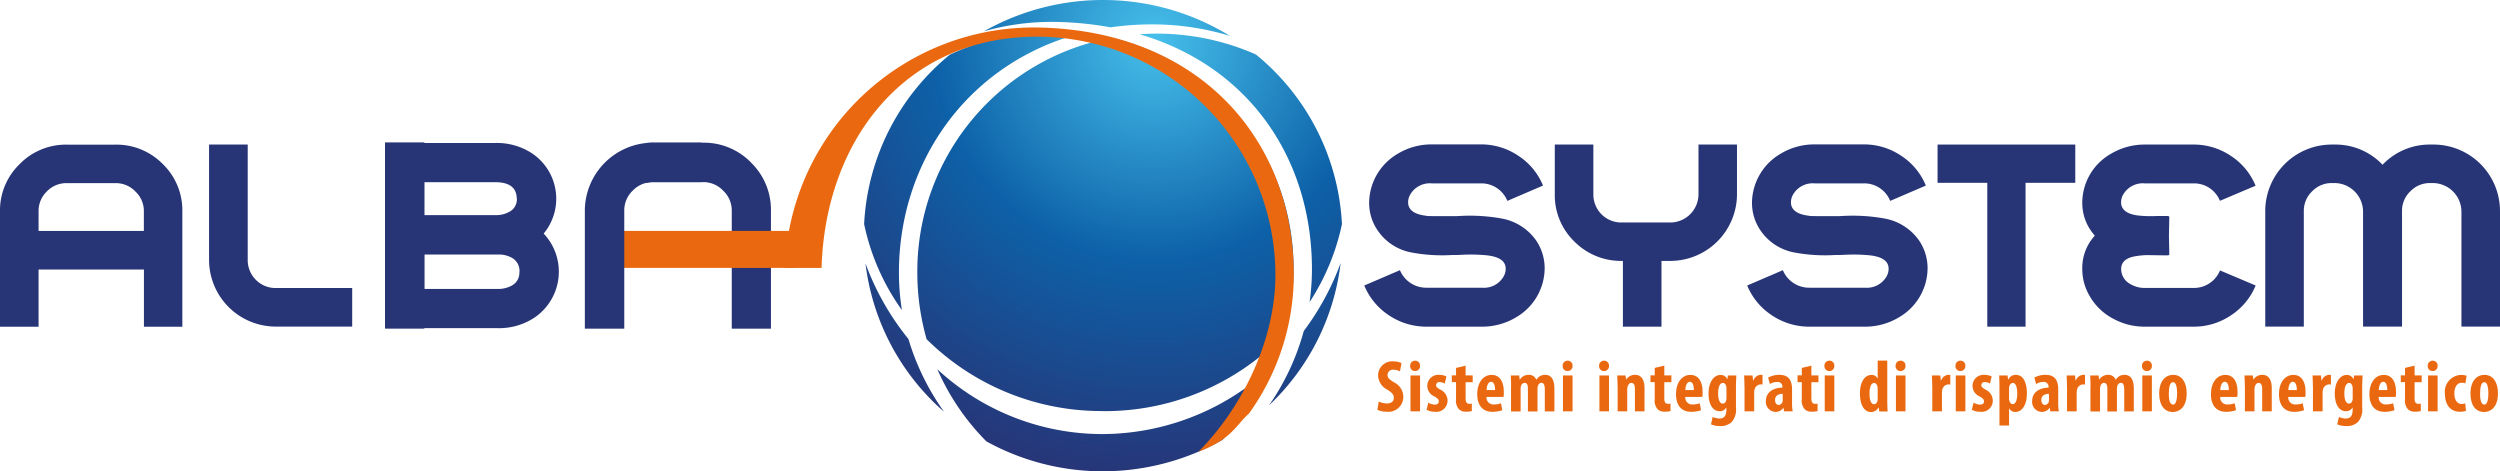 <svg id="uuid-0049d057-ae0d-458c-8a81-68d0427af337" xmlns="http://www.w3.org/2000/svg" xmlns:xlink="http://www.w3.org/1999/xlink" width="318.21" height="59.99" viewBox="0 0 318.21 59.99">
  <defs>
    <radialGradient id="radial-gradient" cx="0.609" cy="0.084" r="0.934" gradientTransform="translate(0.007) scale(0.986 1)" gradientUnits="objectBoundingBox">
      <stop offset="0" stop-color="#46c0eb"/>
      <stop offset="0.5" stop-color="#0d61a8"/>
      <stop offset="1" stop-color="#273577"/>
    </radialGradient>
  </defs>
  <path id="Tracciato_1068" data-name="Tracciato 1068" d="M54.01,18.2h9.02a8.15,8.15,0,0,1,4.66,1.3A6.949,6.949,0,0,1,69.2,29.73a7.059,7.059,0,0,1-1.16,10.69,8.159,8.159,0,0,1-4.69,1.35H54v.05H49.01V18.15H54v.05Zm0,9.18h9.02a3.446,3.446,0,0,0,1.94-.5,1.756,1.756,0,0,0,.8-1.73c-.07-1.3-.97-1.96-2.75-1.96H54v4.19Zm0,5.02v4.38h9.35a3.549,3.549,0,0,0,1.85-.47,1.819,1.819,0,0,0,.9-1.59,1.914,1.914,0,0,0-.78-1.8,3.331,3.331,0,0,0-1.97-.52H54.01Z" fill="#273577"/>
  <path id="Tracciato_1069" data-name="Tracciato 1069" d="M95.6,20.69a8.392,8.392,0,0,0-6.15-2.53H83.13c-.32,0-.64.02-.95.05v5.1a3.693,3.693,0,0,1,.95-.13h6.32a3.483,3.483,0,0,1,2.6,1.09,3.446,3.446,0,0,1,1.09,2.58V41.83h4.99V26.85A8.392,8.392,0,0,0,95.6,20.7Z" fill="#273577"/>
  <path id="Tracciato_1070" data-name="Tracciato 1070" d="M181.6,27.49c.16.02,1.2.02,3.13.02h.74a1.774,1.774,0,0,1,.32-.02,22.816,22.816,0,0,1,5.33.32,6.851,6.851,0,0,1,4.38,2.76,6.307,6.307,0,0,1,1.11,3.64,7.27,7.27,0,0,1-3.66,6.19,8.348,8.348,0,0,1-4.31,1.18h-7.09a8.525,8.525,0,0,1-4.75-1.44,8.349,8.349,0,0,1-3.15-3.8l4.54-1.95a3.614,3.614,0,0,0,3.36,2.23h7.09a2.878,2.878,0,0,0,2.71-1.37,1.97,1.97,0,0,0,.3-1.04c0-1-.83-1.55-2.48-1.72a21.647,21.647,0,0,0-3.27-.05l-.51.02h-.56a21.213,21.213,0,0,1-5.21-.33,6.663,6.663,0,0,1-4.24-2.76,6.2,6.2,0,0,1-1.11-3.62,7.3,7.3,0,0,1,3.66-6.19,8.245,8.245,0,0,1,4.31-1.18h6.28a8.437,8.437,0,0,1,4.73,1.44,8.248,8.248,0,0,1,3.15,3.8l-4.54,1.95a3.557,3.557,0,0,0-3.34-2.23h-6.28a2.888,2.888,0,0,0-2.71,1.37,2,2,0,0,0-.3,1.04c0,.97.79,1.55,2.36,1.72" fill="#273577"/>
  <path id="Tracciato_1071" data-name="Tracciato 1071" d="M221.09,18.4v6.33a8.5,8.5,0,0,1-8.5,8.48h-1.11v8.37h-4.91V33.21h-.16a8.331,8.331,0,0,1-6.03-2.48,8.191,8.191,0,0,1-2.48-6V18.4h4.91v6.33a3.551,3.551,0,0,0,3.59,3.59h6.19a3.6,3.6,0,0,0,3.6-3.59V18.4h4.91Z" fill="#273577"/>
  <path id="Tracciato_1072" data-name="Tracciato 1072" d="M230.34,27.49c.16.02,1.21.02,3.13.02h.74a1.774,1.774,0,0,1,.32-.02,22.86,22.86,0,0,1,5.33.32,6.851,6.851,0,0,1,4.38,2.76,6.307,6.307,0,0,1,1.11,3.64,7.27,7.27,0,0,1-3.66,6.19,8.348,8.348,0,0,1-4.31,1.18h-7.09a8.525,8.525,0,0,1-4.75-1.44,8.349,8.349,0,0,1-3.15-3.8l4.54-1.95a3.614,3.614,0,0,0,3.36,2.23h7.09a2.888,2.888,0,0,0,2.71-1.37,1.97,1.97,0,0,0,.3-1.04c0-1-.83-1.55-2.48-1.72a21.647,21.647,0,0,0-3.27-.05l-.51.02h-.56a21.3,21.3,0,0,1-5.22-.33,6.663,6.663,0,0,1-4.24-2.76A6.2,6.2,0,0,1,223,25.75a7.3,7.3,0,0,1,3.66-6.19,8.245,8.245,0,0,1,4.31-1.18h6.28a8.437,8.437,0,0,1,4.73,1.44,8.248,8.248,0,0,1,3.15,3.8l-4.54,1.95a3.557,3.557,0,0,0-3.34-2.23h-6.28a2.888,2.888,0,0,0-2.71,1.37,2,2,0,0,0-.3,1.04c0,.97.79,1.55,2.36,1.72" fill="#273577"/>
  <path id="Tracciato_1073" data-name="Tracciato 1073" d="M264.15,23.27h-6.33V41.58h-4.87V23.27h-6.33V18.4h17.53Z" fill="#273577"/>
  <path id="Tracciato_1074" data-name="Tracciato 1074" d="M276.13,32.43h-.09v.07h-.58l-1.67-.02a9.365,9.365,0,0,0-2.36.21c-.95.25-1.44.76-1.44,1.55a2.157,2.157,0,0,0,1.18,1.92,3.51,3.51,0,0,0,1.83.49h6.23a3.567,3.567,0,0,0,3.34-2.23l4.54,1.92a8.309,8.309,0,0,1-3.15,3.8,8.414,8.414,0,0,1-4.73,1.44H273a8.261,8.261,0,0,1-3.99-1,7.365,7.365,0,0,1-2.97-2.8,6.742,6.742,0,0,1-1-3.55,6.084,6.084,0,0,1,1.6-4.24,6.172,6.172,0,0,1-1.6-4.24,7.2,7.2,0,0,1,3.64-6.17,8.348,8.348,0,0,1,4.31-1.18h6.23a8.414,8.414,0,0,1,4.73,1.44,8.248,8.248,0,0,1,3.15,3.8l-4.54,1.92a3.548,3.548,0,0,0-3.34-2.22h-6.23a2.888,2.888,0,0,0-2.71,1.37,2,2,0,0,0-.3,1.04c0,.95.77,1.53,2.27,1.69a13.351,13.351,0,0,0,1.53.07h.28s.23,0,.53-.02h1.44v.07h.09l-.05,2.43.05,2.43Z" fill="#273577"/>
  <path id="Tracciato_1075" data-name="Tracciato 1075" d="M309.33,18.4h.37a8.468,8.468,0,0,1,8.51,8.5V41.57H313.3V26.9a3.655,3.655,0,0,0-3.6-3.6h-.37a3.446,3.446,0,0,0-2.55,1.07,3.4,3.4,0,0,0-1.04,2.53V41.57h-4.96V26.9a3.655,3.655,0,0,0-3.6-3.6h-.35a3.446,3.446,0,0,0-2.55,1.07,3.4,3.4,0,0,0-1.04,2.53V41.57h-4.91V26.9a8.468,8.468,0,0,1,8.51-8.5h.35a8.233,8.233,0,0,1,6.07,2.57,8.265,8.265,0,0,1,6.07-2.57" fill="#273577"/>
  <path id="Tracciato_1076" data-name="Tracciato 1076" d="M31.53,18.4V33.07a3.535,3.535,0,0,0,1.04,2.55,3.5,3.5,0,0,0,2.55,1.04h9.71v4.91H35.12a8.5,8.5,0,0,1-8.51-8.5V18.4h4.91Z" fill="#273577"/>
  <path id="Tracciato_1077" data-name="Tracciato 1077" d="M114.42,34.71a29.879,29.879,0,0,0,.38,4.76,28.97,28.97,0,0,1-4.81-10.95A29.767,29.767,0,0,1,120.9,6.96a31.306,31.306,0,0,1,13.41-3.01,32.289,32.289,0,0,1,3.57.21c-14.31,3.61-23.46,16.06-23.46,30.54ZM125.25,3.98a31.442,31.442,0,0,1,9.05-1.19,42.779,42.779,0,0,1,7.06.69,37.206,37.206,0,0,1,5.85-.37,33.836,33.836,0,0,1,9.34,1.46,30.823,30.823,0,0,0-31.3-.59Zm36.94,42.37a31.622,31.622,0,0,1-21.79,8.9A30.9,30.9,0,0,1,119.31,47a30.162,30.162,0,0,0,6.24,9.18,30.7,30.7,0,0,0,14.85,3.81,31.069,31.069,0,0,0,15.19-4,30.042,30.042,0,0,0,6.6-9.64Zm8.62-17.82a29.8,29.8,0,0,0-10.96-21.6,31.3,31.3,0,0,0-12.64-2.65c-.73,0-1.44.03-2.15.08,13.96,4.12,21.93,15.85,21.93,29.93a30.063,30.063,0,0,1-.3,4.16,29.07,29.07,0,0,0,4.12-9.93ZM120.16,52.41a31.163,31.163,0,0,1-4.53-9.26,33.629,33.629,0,0,1-5.47-9.63,29.776,29.776,0,0,0,10,18.89Zm20.24-.08a31.521,31.521,0,0,0,23.15-9.87,30.981,30.981,0,0,0,1.1-8.17A30.139,30.139,0,0,0,141.51,4.81a30.237,30.237,0,0,0-24.75,29.9,31.091,31.091,0,0,0,1.18,8.46,31.6,31.6,0,0,0,22.46,9.15Zm25.55-10.2a30.682,30.682,0,0,1-4.42,9.46,29.753,29.753,0,0,0,9.11-18.11,33.712,33.712,0,0,1-4.69,8.65Z" fill="url(#radial-gradient)"/>
  <path id="Tracciato_1078" data-name="Tracciato 1078" d="M175.51,51.11a2.38,2.38,0,0,0,1.04.24c.58,0,.86-.3.86-.71,0-.46-.28-.68-.81-1.03a2.128,2.128,0,0,1-1.19-1.76A1.8,1.8,0,0,1,177.4,46a2.2,2.2,0,0,1,.99.22l-.2,1.06a1.525,1.525,0,0,0-.8-.22.688.688,0,0,0-.78.65c0,.37.19.57.87.98a2.054,2.054,0,0,1,1.14,1.81,1.9,1.9,0,0,1-2.09,1.91,2.851,2.851,0,0,1-1.21-.25l.18-1.06Z" fill="#ea6910"/>
  <path id="Tracciato_1079" data-name="Tracciato 1079" d="M180.75,46.57a.627.627,0,0,1-.65.66.613.613,0,0,1-.61-.66.623.623,0,0,1,.63-.66.612.612,0,0,1,.63.66Zm-1.22,5.79V47.79h1.22v4.57Z" fill="#ea6910"/>
  <path id="Tracciato_1080" data-name="Tracciato 1080" d="M181.81,51.26a1.728,1.728,0,0,0,.82.24c.31,0,.5-.14.5-.41,0-.23-.13-.38-.53-.62a1.484,1.484,0,0,1-.93-1.32,1.411,1.411,0,0,1,1.51-1.44,2.094,2.094,0,0,1,.93.21l-.22.9a1.3,1.3,0,0,0-.64-.19.406.406,0,0,0-.46.39c0,.2.1.32.53.57a1.558,1.558,0,0,1,.93,1.38,1.424,1.424,0,0,1-1.62,1.44,2.036,2.036,0,0,1-1.05-.26l.22-.9Z" fill="#ea6910"/>
  <path id="Tracciato_1081" data-name="Tracciato 1081" d="M186.55,46.55v1.23h.9v.87h-.9v2.09c0,.53.22.66.47.66a1.089,1.089,0,0,0,.32-.03v.95a2.656,2.656,0,0,1-.74.08,1.219,1.219,0,0,1-.88-.29,1.656,1.656,0,0,1-.39-1.31V48.64h-.54v-.87h.54v-.94l1.22-.29Z" fill="#ea6910"/>
  <path id="Tracciato_1082" data-name="Tracciato 1082" d="M189.21,50.51a.882.882,0,0,0,.97.97,2.569,2.569,0,0,0,.87-.15l.17.88a3.855,3.855,0,0,1-1.26.21c-1.24,0-1.93-.82-1.93-2.25,0-1.53.8-2.45,1.83-2.45.98,0,1.55.78,1.55,2.16a2.532,2.532,0,0,1-.04.64H189.2Zm1.09-.86c0-.59-.15-1.05-.51-1.05-.4,0-.56.59-.57,1.05Z" fill="#ea6910"/>
  <path id="Tracciato_1083" data-name="Tracciato 1083" d="M192.34,49.16c0-.5-.03-.94-.04-1.37h1.07l.06.53h.02a1.309,1.309,0,0,1,1.09-.61.989.989,0,0,1,1,.62h.02a1.443,1.443,0,0,1,.46-.46,1.389,1.389,0,0,1,.65-.16c.81,0,1.18.65,1.18,1.75v2.9h-1.22V49.67c0-.52-.06-.94-.43-.94-.22,0-.37.15-.46.42a1.32,1.32,0,0,0-.04.32v2.9h-1.22V49.5c0-.33-.04-.77-.42-.77a.516.516,0,0,0-.46.41,1.13,1.13,0,0,0-.05.35v2.88h-1.22v-3.2Z" fill="#ea6910"/>
  <path id="Tracciato_1084" data-name="Tracciato 1084" d="M200.16,46.57a.627.627,0,0,1-.65.66.613.613,0,0,1-.61-.66.623.623,0,0,1,.63-.66.612.612,0,0,1,.63.66Zm-1.22,5.79V47.79h1.22v4.57Z" fill="#ea6910"/>
  <path id="Tracciato_1085" data-name="Tracciato 1085" d="M204.8,46.57a.627.627,0,0,1-.65.66.613.613,0,0,1-.61-.66.623.623,0,0,1,.63-.66.612.612,0,0,1,.63.66Zm-1.22,5.79V47.79h1.22v4.57Z" fill="#ea6910"/>
  <path id="Tracciato_1086" data-name="Tracciato 1086" d="M205.89,49.16c0-.5-.03-.94-.04-1.37h1.06l.06.52h.02a1.325,1.325,0,0,1,1.11-.6c.87,0,1.22.69,1.22,1.71v2.94H208.1V49.5c0-.39-.09-.76-.45-.76-.21,0-.37.14-.46.41a1.1,1.1,0,0,0-.07.42v2.79H205.9v-3.2Z" fill="#ea6910"/>
  <path id="Tracciato_1087" data-name="Tracciato 1087" d="M211.84,46.55v1.23h.9v.87h-.9v2.09c0,.53.22.66.47.66a1.089,1.089,0,0,0,.32-.03v.95a2.656,2.656,0,0,1-.74.08,1.219,1.219,0,0,1-.88-.29,1.656,1.656,0,0,1-.39-1.31V48.64h-.54v-.87h.54v-.94l1.22-.29Z" fill="#ea6910"/>
  <path id="Tracciato_1088" data-name="Tracciato 1088" d="M214.51,50.51a.882.882,0,0,0,.97.97,2.569,2.569,0,0,0,.87-.15l.17.88a3.855,3.855,0,0,1-1.26.21c-1.24,0-1.93-.82-1.93-2.25,0-1.53.8-2.45,1.83-2.45.98,0,1.55.78,1.55,2.16a2.532,2.532,0,0,1-.04.64H214.5Zm1.09-.86c0-.59-.15-1.05-.51-1.05-.4,0-.56.59-.57,1.05Z" fill="#ea6910"/>
  <path id="Tracciato_1089" data-name="Tracciato 1089" d="M221.01,47.79c-.02.41-.05.9-.05,1.45v2.61a2.437,2.437,0,0,1-.55,1.88,2.057,2.057,0,0,1-1.49.5,2.761,2.761,0,0,1-1.14-.22l.22-.94a2.157,2.157,0,0,0,.88.2c.62,0,.86-.41.86-1.11v-.28h-.02a.928.928,0,0,1-.82.46c-1.03,0-1.43-1.12-1.43-2.22,0-1.52.69-2.4,1.54-2.4a.929.929,0,0,1,.84.53h.02l.07-.46Zm-1.26,1.66a1.213,1.213,0,0,0-.05-.34c-.06-.2-.19-.37-.39-.37-.44,0-.62.6-.62,1.35,0,.85.24,1.28.59,1.28a.425.425,0,0,0,.41-.33,1.046,1.046,0,0,0,.06-.36V49.46Z" fill="#ea6910"/>
  <path id="Tracciato_1090" data-name="Tracciato 1090" d="M222.04,49.16c0-.46-.02-.95-.04-1.37h1.07l.07.66h.03a1.064,1.064,0,0,1,.91-.74.939.939,0,0,1,.26.02v1.22a1.017,1.017,0,0,0-.26-.02.822.822,0,0,0-.75.65,1.722,1.722,0,0,0-.05.46v2.32h-1.23v-3.2Z" fill="#ea6910"/>
  <path id="Tracciato_1091" data-name="Tracciato 1091" d="M227.08,52.36l-.07-.45h-.02a1.179,1.179,0,0,1-1.01.52,1.27,1.27,0,0,1-1.21-1.39c0-1.2,1.06-1.69,2.1-1.7v-.1a.586.586,0,0,0-.65-.62,1.746,1.746,0,0,0-.94.26l-.22-.82a2.973,2.973,0,0,1,1.42-.35c1.39,0,1.62.97,1.62,1.9v1.7a5.816,5.816,0,0,0,.08,1.05h-1.1Zm-.17-2.23c-.41,0-.97.14-.97.78,0,.46.25.63.44.63a.519.519,0,0,0,.5-.39.78.78,0,0,0,.03-.22v-.79Z" fill="#ea6910"/>
  <path id="Tracciato_1092" data-name="Tracciato 1092" d="M230.56,46.55v1.23h.9v.87h-.9v2.09c0,.53.22.66.47.66a1.089,1.089,0,0,0,.32-.03v.95a2.656,2.656,0,0,1-.74.08,1.219,1.219,0,0,1-.88-.29,1.656,1.656,0,0,1-.39-1.31V48.64h-.54v-.87h.54v-.94l1.22-.29Z" fill="#ea6910"/>
  <path id="Tracciato_1093" data-name="Tracciato 1093" d="M233.48,46.57a.627.627,0,0,1-.65.66.613.613,0,0,1-.61-.66.623.623,0,0,1,.63-.66.612.612,0,0,1,.63.66Zm-1.22,5.79V47.79h1.22v4.57Z" fill="#ea6910"/>
  <path id="Tracciato_1094" data-name="Tracciato 1094" d="M240.22,45.89v5.12c0,.44.02.94.04,1.36H239.2l-.07-.51h-.02a1.107,1.107,0,0,1-.95.59c-.97,0-1.42-1.08-1.42-2.36,0-1.59.69-2.37,1.47-2.37a.8.8,0,0,1,.77.46H239V45.9h1.23Zm-1.23,3.66v-.27c-.05-.28-.2-.53-.44-.53-.43,0-.59.63-.59,1.37,0,.87.23,1.33.58,1.33.15,0,.33-.08.42-.4a.754.754,0,0,0,.04-.28V49.56Z" fill="#ea6910"/>
  <path id="Tracciato_1095" data-name="Tracciato 1095" d="M242.54,46.57a.627.627,0,0,1-.65.66.613.613,0,0,1-.61-.66.623.623,0,0,1,.63-.66.612.612,0,0,1,.63.66Zm-1.22,5.79V47.79h1.22v4.57Z" fill="#ea6910"/>
  <path id="Tracciato_1096" data-name="Tracciato 1096" d="M245.94,49.16c0-.46-.02-.95-.04-1.37h1.07l.07.66h.03a1.064,1.064,0,0,1,.91-.74.939.939,0,0,1,.26.02v1.22a1.017,1.017,0,0,0-.26-.02.822.822,0,0,0-.75.65,1.722,1.722,0,0,0-.05.46v2.32h-1.23v-3.2Z" fill="#ea6910"/>
  <path id="Tracciato_1097" data-name="Tracciato 1097" d="M250.16,46.57a.627.627,0,0,1-.65.66.613.613,0,0,1-.61-.66.623.623,0,0,1,.63-.66.612.612,0,0,1,.63.66Zm-1.22,5.79V47.79h1.22v4.57Z" fill="#ea6910"/>
  <path id="Tracciato_1098" data-name="Tracciato 1098" d="M251.21,51.26a1.728,1.728,0,0,0,.82.24c.31,0,.5-.14.5-.41,0-.23-.13-.38-.53-.62a1.484,1.484,0,0,1-.93-1.32,1.411,1.411,0,0,1,1.51-1.44,2.094,2.094,0,0,1,.93.21l-.22.9a1.3,1.3,0,0,0-.64-.19.406.406,0,0,0-.46.39c0,.2.1.32.53.57a1.558,1.558,0,0,1,.93,1.38,1.424,1.424,0,0,1-1.62,1.44,2.036,2.036,0,0,1-1.05-.26l.22-.9Z" fill="#ea6910"/>
  <path id="Tracciato_1099" data-name="Tracciato 1099" d="M254.5,49.24c0-.55-.02-1.02-.04-1.45h1.07l.07.52h.02a1.048,1.048,0,0,1,.95-.6c1.01,0,1.42,1.08,1.42,2.36,0,1.63-.72,2.37-1.49,2.37a.888.888,0,0,1-.76-.45h-.02v2.17H254.5V49.24Zm1.22,1.45a.851.851,0,0,0,.07.39c.09.28.25.36.39.36.43,0,.58-.64.58-1.36,0-.87-.21-1.34-.57-1.34a.475.475,0,0,0-.41.39.72.72,0,0,0-.06.33v1.22Z" fill="#ea6910"/>
  <path id="Tracciato_1100" data-name="Tracciato 1100" d="M260.97,52.36l-.07-.45h-.02a1.179,1.179,0,0,1-1.01.52,1.27,1.27,0,0,1-1.21-1.39c0-1.2,1.06-1.69,2.09-1.7v-.1a.586.586,0,0,0-.65-.62,1.746,1.746,0,0,0-.94.26l-.22-.82a2.973,2.973,0,0,1,1.42-.35c1.39,0,1.62.97,1.62,1.9v1.7a5.816,5.816,0,0,0,.08,1.05h-1.1Zm-.17-2.23c-.41,0-.97.14-.97.78,0,.46.25.63.44.63a.527.527,0,0,0,.5-.39.78.78,0,0,0,.03-.22v-.79Z" fill="#ea6910"/>
  <path id="Tracciato_1101" data-name="Tracciato 1101" d="M263.09,49.16c0-.46-.02-.95-.04-1.37h1.07l.07.66h.03a1.064,1.064,0,0,1,.91-.74.94.94,0,0,1,.26.02v1.22a1.017,1.017,0,0,0-.26-.02.822.822,0,0,0-.75.65,1.722,1.722,0,0,0-.05.46v2.32H263.1v-3.2Z" fill="#ea6910"/>
  <path id="Tracciato_1102" data-name="Tracciato 1102" d="M266.09,49.16c0-.5-.03-.94-.04-1.37h1.07l.06.53h.02a1.309,1.309,0,0,1,1.09-.61.989.989,0,0,1,1,.62h.02a1.443,1.443,0,0,1,.46-.46,1.389,1.389,0,0,1,.65-.16c.81,0,1.18.65,1.18,1.75v2.9h-1.22V49.67c0-.52-.06-.94-.43-.94-.22,0-.37.15-.46.42a1.32,1.32,0,0,0-.04.32v2.9h-1.22V49.5c0-.33-.04-.77-.42-.77a.516.516,0,0,0-.46.41,1.13,1.13,0,0,0-.05.35v2.88h-1.22v-3.2Z" fill="#ea6910"/>
  <path id="Tracciato_1103" data-name="Tracciato 1103" d="M273.9,46.57a.627.627,0,0,1-.65.66.613.613,0,0,1-.61-.66.623.623,0,0,1,.63-.66.612.612,0,0,1,.63.66Zm-1.22,5.79V47.79h1.22v4.57Z" fill="#ea6910"/>
  <path id="Tracciato_1104" data-name="Tracciato 1104" d="M278.33,50.06c0,1.91-1.06,2.38-1.75,2.38-1.09,0-1.75-.86-1.75-2.35,0-1.65.86-2.38,1.77-2.38C277.68,47.71,278.33,48.62,278.33,50.06Zm-2.28,0c0,.79.12,1.44.56,1.44.39,0,.5-.77.5-1.44,0-.63-.1-1.42-.51-1.42-.45,0-.54.79-.54,1.42Z" fill="#ea6910"/>
  <path id="Tracciato_1105" data-name="Tracciato 1105" d="M282.6,50.51a.882.882,0,0,0,.97.97,2.569,2.569,0,0,0,.87-.15l.17.88a3.855,3.855,0,0,1-1.26.21c-1.24,0-1.93-.82-1.93-2.25,0-1.53.8-2.45,1.83-2.45.98,0,1.55.78,1.55,2.16a2.531,2.531,0,0,1-.04.64h-2.17Zm1.09-.86c0-.59-.15-1.05-.51-1.05-.4,0-.56.59-.57,1.05h1.08Z" fill="#ea6910"/>
  <path id="Tracciato_1106" data-name="Tracciato 1106" d="M285.73,49.16c0-.5-.03-.94-.04-1.37h1.06l.06.52h.02a1.325,1.325,0,0,1,1.11-.6c.87,0,1.22.69,1.22,1.71v2.94h-1.22V49.5c0-.39-.09-.76-.45-.76-.21,0-.37.14-.46.41a1.1,1.1,0,0,0-.07.42v2.79h-1.22v-3.2Z" fill="#ea6910"/>
  <path id="Tracciato_1107" data-name="Tracciato 1107" d="M291.26,50.51a.882.882,0,0,0,.97.97,2.569,2.569,0,0,0,.87-.15l.17.88a3.855,3.855,0,0,1-1.26.21c-1.24,0-1.93-.82-1.93-2.25,0-1.53.8-2.45,1.83-2.45.98,0,1.55.78,1.55,2.16a2.531,2.531,0,0,1-.04.64h-2.17Zm1.09-.86c0-.59-.15-1.05-.51-1.05-.4,0-.56.59-.57,1.05h1.08Z" fill="#ea6910"/>
  <path id="Tracciato_1108" data-name="Tracciato 1108" d="M294.39,49.16c0-.46-.02-.95-.04-1.37h1.07l.07.66h.03a1.064,1.064,0,0,1,.91-.74.94.94,0,0,1,.26.02v1.22a1.017,1.017,0,0,0-.26-.02.822.822,0,0,0-.75.65,1.722,1.722,0,0,0-.05.46v2.32H294.4v-3.2Z" fill="#ea6910"/>
  <path id="Tracciato_1109" data-name="Tracciato 1109" d="M300.72,47.79c-.02.41-.05.9-.05,1.45v2.61a2.438,2.438,0,0,1-.55,1.88,2.057,2.057,0,0,1-1.49.5,2.761,2.761,0,0,1-1.14-.22l.22-.94a2.157,2.157,0,0,0,.88.2c.62,0,.86-.41.86-1.11v-.28h-.02a.928.928,0,0,1-.82.46c-1.03,0-1.43-1.12-1.43-2.22,0-1.52.69-2.4,1.54-2.4a.929.929,0,0,1,.84.53h.02l.07-.46h1.07Zm-1.26,1.66a1.213,1.213,0,0,0-.05-.34c-.06-.2-.19-.37-.39-.37-.44,0-.62.6-.62,1.35,0,.85.24,1.28.59,1.28a.425.425,0,0,0,.41-.33,1.046,1.046,0,0,0,.06-.36V49.46Z" fill="#ea6910"/>
  <path id="Tracciato_1110" data-name="Tracciato 1110" d="M302.77,50.51a.882.882,0,0,0,.97.97,2.569,2.569,0,0,0,.87-.15l.17.88a3.855,3.855,0,0,1-1.26.21c-1.24,0-1.93-.82-1.93-2.25,0-1.53.8-2.45,1.83-2.45.98,0,1.55.78,1.55,2.16a2.531,2.531,0,0,1-.04.64h-2.17Zm1.09-.86c0-.59-.15-1.05-.51-1.05-.4,0-.56.59-.57,1.05h1.08Z" fill="#ea6910"/>
  <path id="Tracciato_1111" data-name="Tracciato 1111" d="M307.34,46.55v1.23h.9v.87h-.9v2.09c0,.53.22.66.47.66a1.089,1.089,0,0,0,.32-.03v.95a2.656,2.656,0,0,1-.74.08,1.219,1.219,0,0,1-.88-.29,1.656,1.656,0,0,1-.39-1.31V48.64h-.54v-.87h.54v-.94l1.22-.29Z" fill="#ea6910"/>
  <path id="Tracciato_1112" data-name="Tracciato 1112" d="M310.27,46.57a.627.627,0,0,1-.65.66.613.613,0,0,1-.61-.66.623.623,0,0,1,.63-.66.612.612,0,0,1,.63.66Zm-1.22,5.79V47.79h1.22v4.57Z" fill="#ea6910"/>
  <path id="Tracciato_1113" data-name="Tracciato 1113" d="M313.9,52.28a2.078,2.078,0,0,1-.78.13c-1.16,0-1.92-.8-1.92-2.3a2.139,2.139,0,0,1,2.09-2.39,1.907,1.907,0,0,1,.67.12l-.16.96a1.226,1.226,0,0,0-.46-.08c-.59,0-.94.56-.94,1.36s.35,1.34.92,1.34a1.078,1.078,0,0,0,.46-.09l.1.96Z" fill="#ea6910"/>
  <path id="Tracciato_1114" data-name="Tracciato 1114" d="M317.95,50.06c0,1.91-1.06,2.38-1.75,2.38-1.09,0-1.75-.86-1.75-2.35,0-1.65.86-2.38,1.77-2.38C317.3,47.71,317.95,48.62,317.95,50.06Zm-2.28,0c0,.79.12,1.44.56,1.44.39,0,.5-.77.5-1.44,0-.63-.1-1.42-.51-1.42-.45,0-.54.79-.54,1.42Z" fill="#ea6910"/>
  <rect id="Rettangolo_365" data-name="Rettangolo 365" width="21.82" height="4.71" transform="translate(79.26 29.39)" fill="#ea6910"/>
  <path id="Tracciato_1115" data-name="Tracciato 1115" d="M131.99,3.5A31.673,31.673,0,0,0,99.91,34.1h4.66c.49-16.31,10.67-29.43,27.42-29.43A30.367,30.367,0,0,1,162.34,35c0,8.39-4.32,17-9.8,22.5,4.27-1.6,4.78-3.41,6.44-4.87A30.307,30.307,0,0,0,164.68,35C164.68,17.63,152.54,3.82,131.99,3.5Z" fill="#ea6910"/>
  <path id="Tracciato_1116" data-name="Tracciato 1116" d="M89.29,18.16H83.12a8.689,8.689,0,0,0-8.68,8.69V41.83h5.02V26.85a3.465,3.465,0,0,1,1.07-2.58,3.521,3.521,0,0,1,2.6-1.09H89.3V18.16Z" fill="#273577"/>
  <rect id="Rettangolo_366" data-name="Rettangolo 366" width="4.99" height="23.62" transform="translate(49.02 18.16)" fill="#273577"/>
  <path id="Tracciato_1117" data-name="Tracciato 1117" d="M0,41.58V26.91a8.175,8.175,0,0,1,2.48-6,8.215,8.215,0,0,1,6.03-2.5H14.7a8.266,8.266,0,0,1,6.03,2.48,8.21,8.21,0,0,1,2.48,6.03V41.59H18.32V34.31H4.91v7.28H0ZM18.31,29.39V26.91a3.371,3.371,0,0,0-1.07-2.53,3.446,3.446,0,0,0-2.55-1.07H8.5a3.446,3.446,0,0,0-2.55,1.07,3.441,3.441,0,0,0-1.04,2.53v2.48Z" fill="#273577"/>
</svg>
